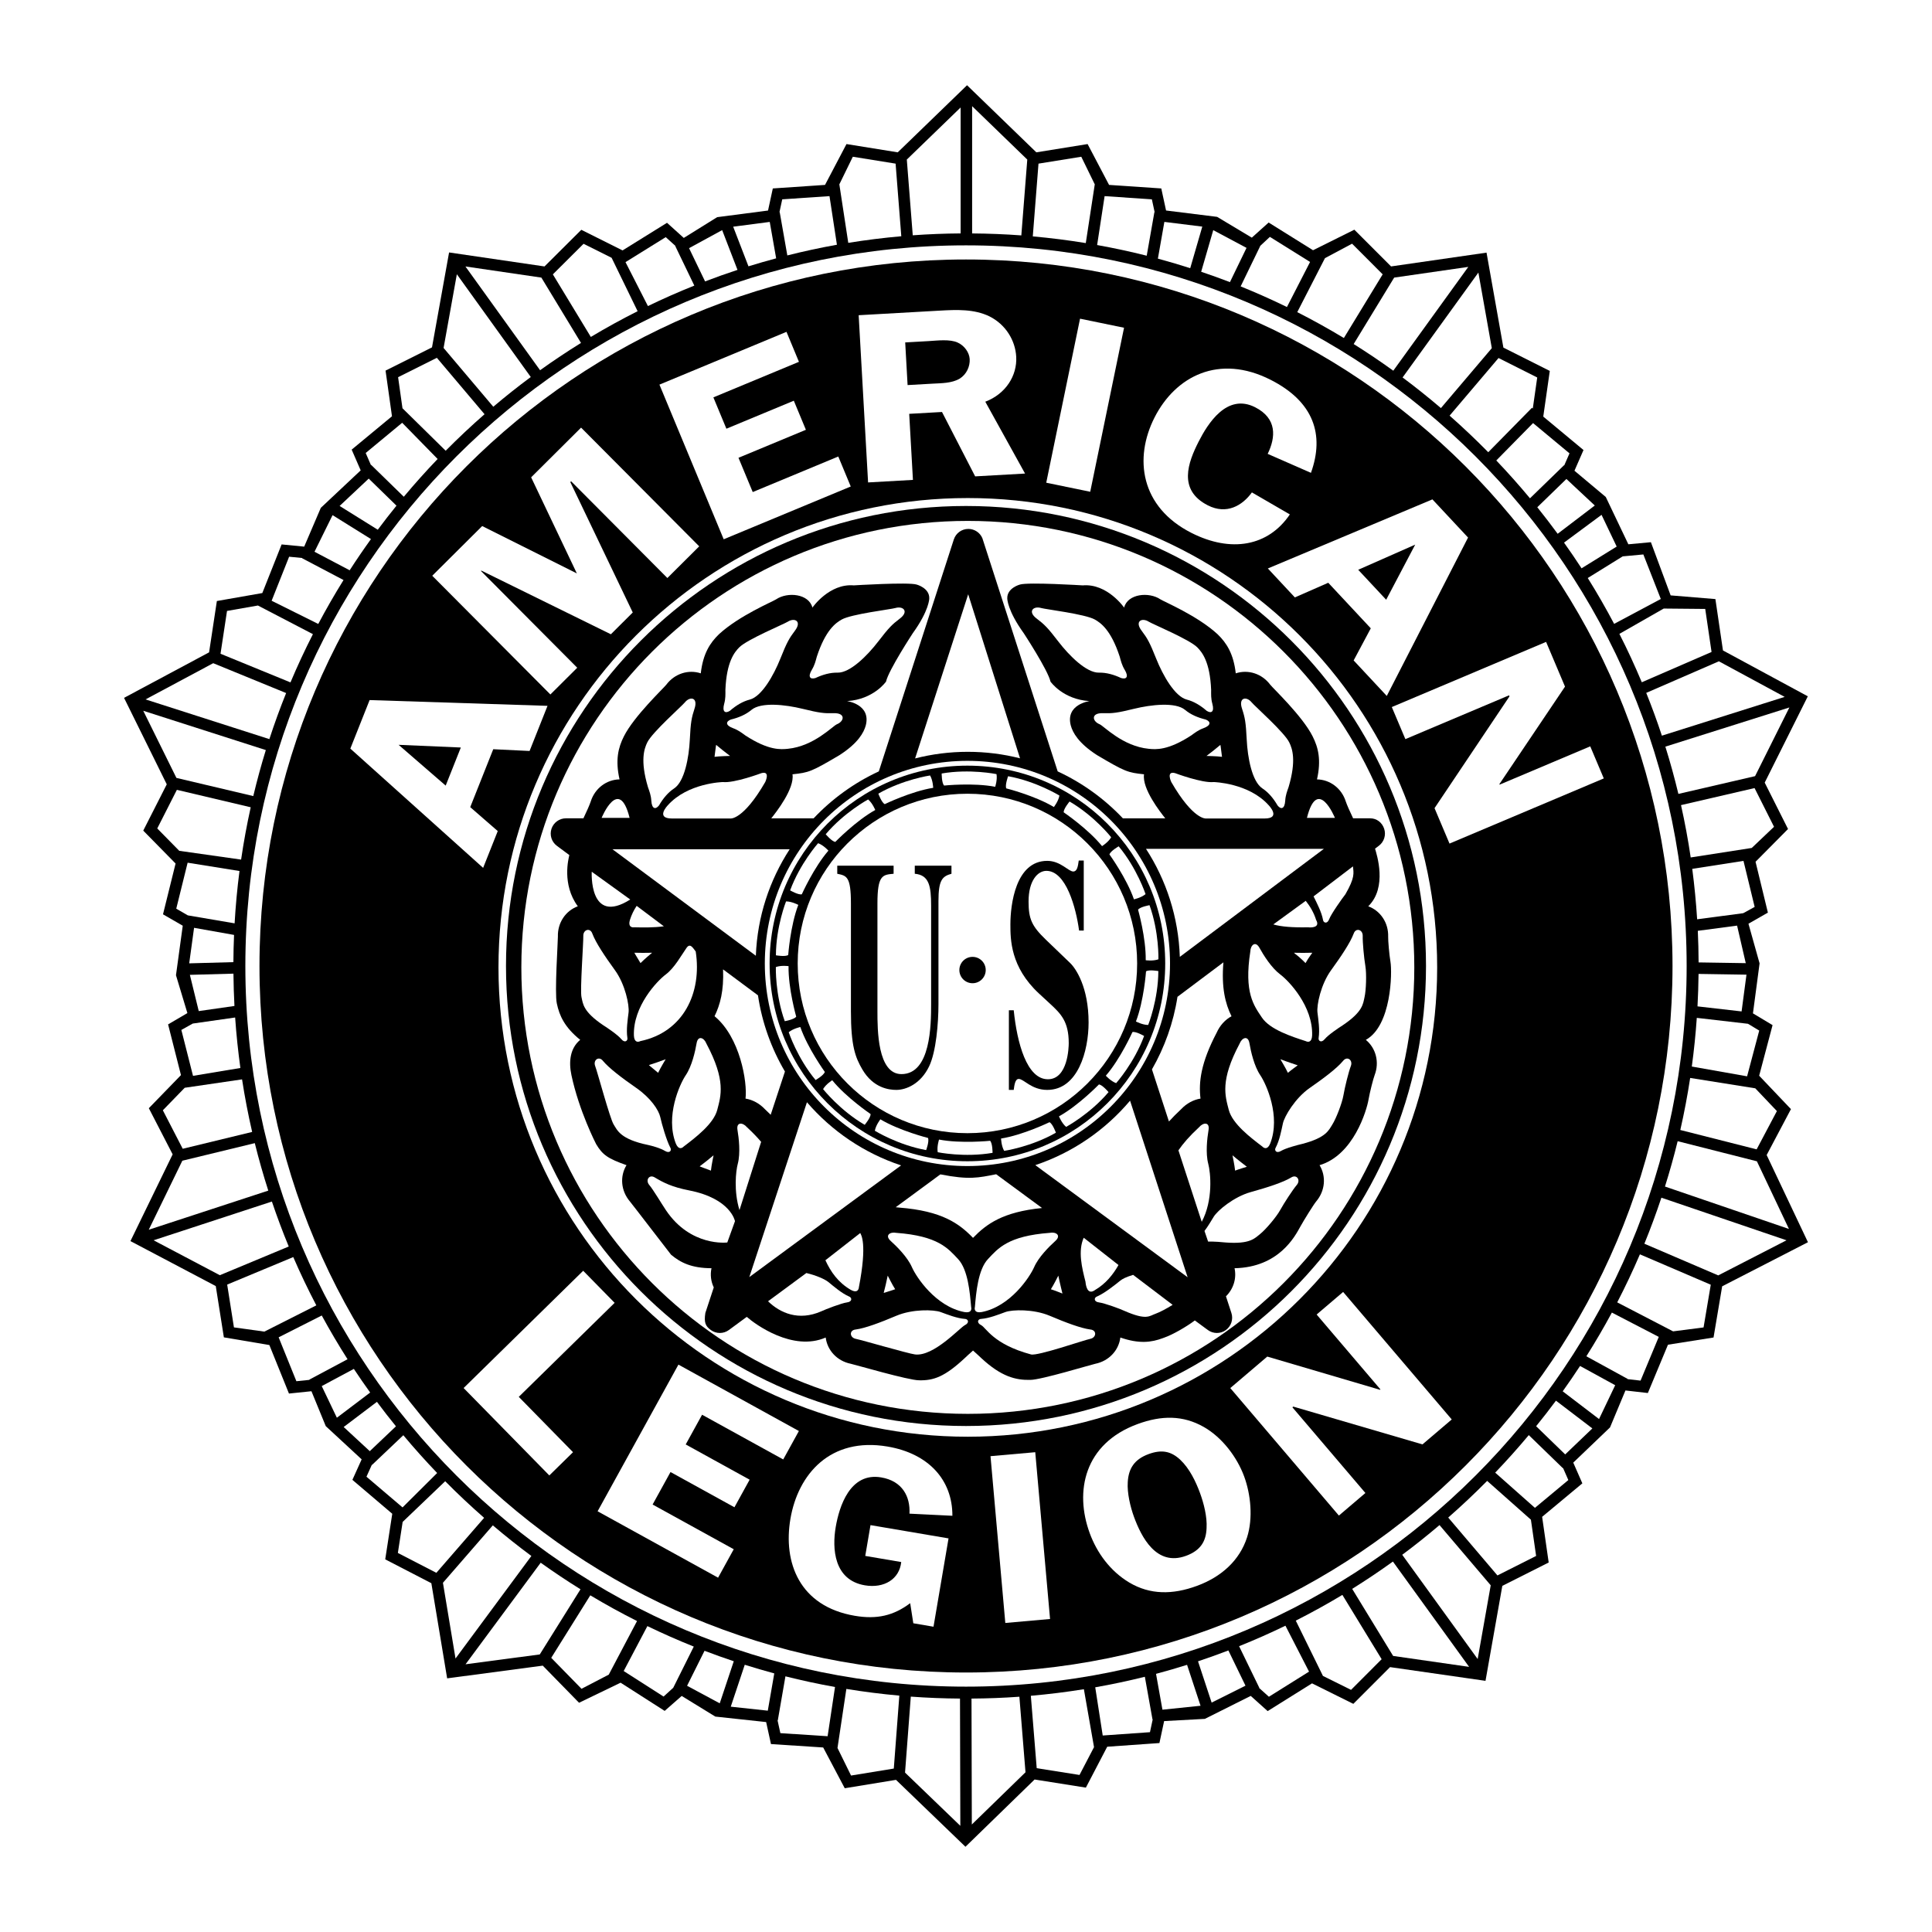 <?xml version="1.0" encoding="utf-8"?>
<!-- Generator: Adobe Illustrator 13.0.0, SVG Export Plug-In . SVG Version: 6.00 Build 14576)  -->
<!DOCTYPE svg PUBLIC "-//W3C//DTD SVG 1.0//EN" "http://www.w3.org/TR/2001/REC-SVG-20010904/DTD/svg10.dtd">
<svg version="1.0" id="Layer_1" xmlns="http://www.w3.org/2000/svg" xmlns:xlink="http://www.w3.org/1999/xlink" x="0px" y="0px"
	 width="192.756px" height="192.756px" viewBox="0 0 192.756 192.756" enable-background="new 0 0 192.756 192.756"
	 xml:space="preserve">
<g>
	<polygon fill-rule="evenodd" clip-rule="evenodd" fill="#FFFFFF" points="0,0 192.756,0 192.756,192.756 0,192.756 0,0 	"/>
	<polygon fill-rule="evenodd" clip-rule="evenodd" points="176.26,115.238 178.683,110.658 175.512,107.324 176.849,102.277 
		174.892,101.104 175.554,96.116 174.444,92.16 176.383,91.052 175.151,85.979 178.392,82.71 176.065,78.082 180.366,69.472 
		171.9,64.895 171.146,59.77 166.681,59.402 164.711,54.095 162.461,54.304 160.209,49.584 157.084,46.965 157.986,44.9 
		153.972,41.563 154.623,37.007 149.994,34.68 148.311,25.205 138.786,26.581 135.123,22.917 131.002,24.966 126.573,22.202 
		124.894,23.71 121.431,21.636 116.338,21.002 115.861,18.801 110.652,18.448 108.511,14.373 103.396,15.198 96.482,8.504 
		89.568,15.198 84.454,14.373 82.313,18.448 77.104,18.801 76.627,21.005 71.552,21.667 68.221,23.738 66.548,22.229 62.113,24.984 
		57.997,22.927 54.326,26.583 44.805,25.187 43.101,34.657 38.467,36.975 39.108,41.532 35.086,44.86 35.986,46.929 32.008,50.666 
		30.35,54.537 28.097,54.318 26.171,59.169 21.637,59.964 20.861,65.085 12.376,69.625 16.638,78.253 14.292,82.871 17.518,86.154 
		16.263,91.222 18.233,92.358 17.557,97.299 18.696,101.076 16.77,102.203 18.055,107.264 14.849,110.566 17.225,115.17 
		13.015,123.824 21.527,128.312 22.335,133.428 26.874,134.195 28.83,139.035 31.073,138.803 32.501,142.285 36.083,145.6 
		35.159,147.646 39.136,151.029 38.434,155.576 43.036,157.957 44.612,167.449 54.152,166.182 57.772,169.885 61.917,167.883 
		66.314,170.697 68.013,169.205 71.367,171.264 76.439,171.811 76.92,174.006 82.13,174.346 84.281,178.414 89.393,177.576 
		96.324,184.252 103.222,177.541 108.338,178.352 110.468,174.271 115.676,173.904 116.145,171.713 120.21,171.492 124.785,169.201 
		126.475,170.717 130.901,167.949 135.023,169.994 138.684,166.328 148.209,167.697 149.887,158.221 154.513,155.891 
		153.859,151.334 157.871,147.994 156.964,145.926 160.632,142.414 162.171,138.727 164.407,138.982 166.414,134.162 
		170.96,133.443 171.821,128.334 180.38,123.936 176.26,115.238 	"/>
	<path fill-rule="evenodd" clip-rule="evenodd" fill="#FFFFFF" d="M96.378,24.479c-39.708,0-71.899,32.191-71.899,71.899
		c0,39.708,32.191,71.899,71.899,71.899c39.708,0,71.899-32.191,71.899-71.899C168.277,56.669,136.086,24.479,96.378,24.479
		L96.378,24.479z"/>
	<path fill-rule="evenodd" clip-rule="evenodd" d="M96.378,25.888c-38.93,0-70.49,31.56-70.49,70.49
		c0,38.929,31.56,70.489,70.49,70.489s70.489-31.561,70.489-70.489C166.867,57.448,135.308,25.888,96.378,25.888L96.378,25.888z"/>
	<path fill-rule="evenodd" clip-rule="evenodd" fill="#FFFFFF" d="M96.56,49.69c-25.861,0-46.826,20.965-46.826,46.826
		s20.965,46.826,46.826,46.826c25.861,0,46.826-20.965,46.826-46.826S122.421,49.69,96.56,49.69L96.56,49.69z"/>
	<path fill-rule="evenodd" clip-rule="evenodd" fill="#FFFFFF" d="M177.281,110.852l-2.021,3.82l-7.615-1.932
		c0.39-1.715,0.718-3.447,0.984-5.193l6.495,1.035L177.281,110.852L177.281,110.852z"/>
	<path fill-rule="evenodd" clip-rule="evenodd" fill="#FFFFFF" d="M174.394,102.143l-5.105-0.59
		c-0.113,1.631-0.278,3.25-0.497,4.855l5.516,0.977l1.211-4.566L174.394,102.143L174.394,102.143z"/>
	<path fill-rule="evenodd" clip-rule="evenodd" fill="#FFFFFF" d="M174.245,97.243l-4.78-0.075
		c-0.012,1.084-0.048,2.162-0.105,3.238l4.399,0.504L174.245,97.243L174.245,97.243z"/>
	<path fill-rule="evenodd" clip-rule="evenodd" fill="#FFFFFF" d="M169.391,92.867l3.919-0.518l0.865,3.745l-4.705-0.074
		C169.465,94.965,169.439,93.914,169.391,92.867L169.391,92.867z"/>
	<path fill-rule="evenodd" clip-rule="evenodd" fill="#FFFFFF" d="M173.922,91.109l-4.598,0.608
		c-0.106-1.688-0.269-3.366-0.487-5.031l5.111-0.795l1.115,4.592L173.922,91.109L173.922,91.109z"/>
	<path fill-rule="evenodd" clip-rule="evenodd" fill="#FFFFFF" d="M176.995,82.488l-2.222,2.112l-6.091,0.948
		c-0.259-1.757-0.582-3.499-0.967-5.222l7.338-1.7L176.995,82.488L176.995,82.488z"/>
	<path fill-rule="evenodd" clip-rule="evenodd" fill="#FFFFFF" d="M175.104,77.436l-7.651,1.772c-0.381-1.589-0.813-3.161-1.3-4.716
		l12.373-3.908L175.104,77.436L175.104,77.436z"/>
	<path fill-rule="evenodd" clip-rule="evenodd" fill="#FFFFFF" d="M178.057,69.529l-6.565-3.55l-7.247,3.15
		c0.565,1.406,1.088,2.829,1.562,4.269L178.057,69.529L178.057,69.529z"/>
	<path fill-rule="evenodd" clip-rule="evenodd" fill="#FFFFFF" d="M170.131,60.754l-4.14-0.039l-4.424,2.526
		c0.807,1.582,1.549,3.193,2.235,4.828l6.96-3.022L170.131,60.754L170.131,60.754z"/>
	<path fill-rule="evenodd" clip-rule="evenodd" fill="#FFFFFF" d="M163.957,55.318l-2.06,0.191l-3.486,2.16
		c0.936,1.494,1.809,3.022,2.632,4.575l4.656-2.483L163.957,55.318L163.957,55.318z"/>
	<path fill-rule="evenodd" clip-rule="evenodd" fill="#FFFFFF" d="M161.297,54.53l-3.505,2.171c-0.562-0.867-1.148-1.72-1.749-2.564
		l3.743-2.772L161.297,54.53L161.297,54.53z"/>
	<path fill-rule="evenodd" clip-rule="evenodd" fill="#FFFFFF" d="M159.113,50.434l-3.706,2.822
		c-0.657-0.895-1.332-1.779-2.031-2.648l2.905-2.821L159.113,50.434L159.113,50.434z"/>
	<path fill-rule="evenodd" clip-rule="evenodd" fill="#FFFFFF" d="M156.589,45.231l-0.525,1.202l-0.018-0.018l-3.399,3.301
		c-1.074-1.29-2.193-2.55-3.362-3.775l3.67-3.73L156.589,45.231L156.589,45.231z"/>
	<path fill-rule="evenodd" clip-rule="evenodd" fill="#FFFFFF" d="M153.369,37.662l-0.442,3.099l-0.08-0.079l-4.364,4.436
		c-1.246-1.266-2.534-2.484-3.856-3.649l4.882-5.75L153.369,37.662L153.369,37.662z"/>
	<path fill-rule="evenodd" clip-rule="evenodd" fill="#FFFFFF" d="M148.838,34.735l-5.078,5.98c-1.246-1.063-2.52-2.083-3.824-3.055
		l7.562-10.466L148.838,34.735L148.838,34.735z"/>
	<path fill-rule="evenodd" clip-rule="evenodd" fill="#FFFFFF" d="M139.097,27.696l7.395-1.068l-7.483,10.357
		c-1.292-0.932-2.609-1.819-3.952-2.66L139.097,27.696L139.097,27.696z"/>
	<path fill-rule="evenodd" clip-rule="evenodd" fill="#FFFFFF" d="M132.191,25.757l2.704-1.444l3.055,3.057l-3.872,6.353
		c-1.521-0.918-3.071-1.779-4.65-2.581L132.191,25.757L132.191,25.757z"/>
	<path fill-rule="evenodd" clip-rule="evenodd" fill="#FFFFFF" d="M125.745,24.52l0.952-0.887l4.01,2.502l-2.309,4.497
		c-1.516-0.74-3.056-1.426-4.619-2.058L125.745,24.52L125.745,24.52z"/>
	<path fill-rule="evenodd" clip-rule="evenodd" fill="#FFFFFF" d="M124.366,24.731l-1.655,3.417
		c-0.948-0.366-1.907-0.708-2.87-1.033l1.205-4.153L124.366,24.731L124.366,24.731z"/>
	<path fill-rule="evenodd" clip-rule="evenodd" fill="#FFFFFF" d="M116.169,22.139l3.784,0.47l-1.204,4.147
		c-1.067-0.342-2.143-0.66-3.226-0.952L116.169,22.139L116.169,22.139z"/>
	<path fill-rule="evenodd" clip-rule="evenodd" fill="#FFFFFF" d="M110.207,19.568l4.715,0.32l0.277,1.282l-0.025-0.004
		l-0.766,4.346c-1.632-0.412-3.282-0.766-4.947-1.065L110.207,19.568L110.207,19.568z"/>
	<path fill-rule="evenodd" clip-rule="evenodd" fill="#FFFFFF" d="M103.611,16.326l4.268-0.688l1.346,2.754l-0.896,5.86
		c-1.747-0.286-3.51-0.509-5.287-0.668L103.611,16.326L103.611,16.326z"/>
	<path fill-rule="evenodd" clip-rule="evenodd" fill="#FFFFFF" d="M96.99,10.593l5.502,5.327l-0.594,7.566
		c-1.626-0.121-3.264-0.184-4.909-0.197V10.593L96.99,10.593z"/>
	<path fill-rule="evenodd" clip-rule="evenodd" fill="#FFFFFF" d="M95.842,10.723v12.565c-1.604,0.011-3.197,0.074-4.776,0.188
		l-0.593-7.556L95.842,10.723L95.842,10.723z"/>
	<path fill-rule="evenodd" clip-rule="evenodd" fill="#FFFFFF" d="M85.086,15.638l4.268,0.688l0.568,7.244
		c-1.782,0.157-3.546,0.377-5.29,0.66l-0.891-5.837L85.086,15.638L85.086,15.638z"/>
	<path fill-rule="evenodd" clip-rule="evenodd" fill="#FFFFFF" d="M78.044,19.888l4.715-0.32l0.741,4.85
		c-1.67,0.298-3.319,0.656-4.948,1.066l-0.76-4.319l-0.025,0.004L78.044,19.888L78.044,19.888z"/>
	<path fill-rule="evenodd" clip-rule="evenodd" fill="#FFFFFF" d="M76.797,22.141l0.64,3.634c-0.927,0.25-1.85,0.511-2.763,0.795
		l-1.525-3.953L76.797,22.141L76.797,22.141z"/>
	<path fill-rule="evenodd" clip-rule="evenodd" fill="#FFFFFF" d="M72.05,22.959l1.53,3.967c-1.089,0.358-2.167,0.742-3.234,1.15
		l-1.599-3.317L72.05,22.959L72.05,22.959z"/>
	<path fill-rule="evenodd" clip-rule="evenodd" fill="#FFFFFF" d="M66.42,23.66l0.973,0.878l-0.022,0.011l1.901,3.945
		c-1.57,0.629-3.115,1.309-4.629,2.042l-2.237-4.383L66.42,23.66L66.42,23.66z"/>
	<path fill-rule="evenodd" clip-rule="evenodd" fill="#FFFFFF" d="M58.222,24.323l2.8,1.399l2.593,5.326
		c-1.59,0.801-3.147,1.657-4.668,2.568l-3.788-6.243L58.222,24.323L58.222,24.323z"/>
	<path fill-rule="evenodd" clip-rule="evenodd" fill="#FFFFFF" d="M54.013,27.697l3.954,6.517c-1.393,0.864-2.755,1.771-4.084,2.724
		l-7.446-10.352L54.013,27.697L54.013,27.697z"/>
	<path fill-rule="evenodd" clip-rule="evenodd" fill="#FFFFFF" d="M45.58,27.362l7.375,10.253c-1.279,0.948-2.526,1.938-3.74,2.965
		l-4.958-5.865L45.58,27.362L45.58,27.362z"/>
	<path fill-rule="evenodd" clip-rule="evenodd" fill="#FFFFFF" d="M43.585,35.699l4.758,5.628c-1.336,1.167-2.63,2.383-3.878,3.644
		l-4.31-4.239l-0.437-3.1L43.585,35.699L43.585,35.699z"/>
	<path fill-rule="evenodd" clip-rule="evenodd" fill="#FFFFFF" d="M40.125,42.181l3.538,3.612c-1.167,1.216-2.292,2.474-3.375,3.768
		l-3.263-3.183l-0.018,0.018l-0.522-1.202L40.125,42.181L40.125,42.181z"/>
	<path fill-rule="evenodd" clip-rule="evenodd" fill="#FFFFFF" d="M36.788,47.751l2.769,2.7c-0.638,0.787-1.262,1.586-1.867,2.4
		l-3.807-2.372L36.788,47.751L36.788,47.751z"/>
	<path fill-rule="evenodd" clip-rule="evenodd" fill="#FFFFFF" d="M33.18,51.396l3.831,2.387c-0.733,1.019-1.442,2.056-2.124,3.114
		l-3.509-1.848L33.18,51.396L33.18,51.396z"/>
	<path fill-rule="evenodd" clip-rule="evenodd" fill="#FFFFFF" d="M28.846,55.544l1.305,0.127l-0.012,0.022l4.135,2.177
		c-0.889,1.428-1.729,2.889-2.521,4.381l-4.652-2.315L28.846,55.544L28.846,55.544z"/>
	<path fill-rule="evenodd" clip-rule="evenodd" fill="#FFFFFF" d="M22.649,60.953l3.083-0.541l5.488,2.857
		c-0.802,1.573-1.55,3.178-2.239,4.814l-6.98-2.858L22.649,60.953L22.649,60.953z"/>
	<path fill-rule="evenodd" clip-rule="evenodd" fill="#FFFFFF" d="M21.272,66.167l7.274,2.979c-0.607,1.508-1.165,3.041-1.672,4.596
		L14.521,69.78L21.272,66.167L21.272,66.167z"/>
	<path fill-rule="evenodd" clip-rule="evenodd" fill="#FFFFFF" d="M14.293,70.914l12.229,3.921c-0.466,1.509-0.883,3.04-1.252,4.589
		l-7.668-1.812L14.293,70.914L14.293,70.914z"/>
	<path fill-rule="evenodd" clip-rule="evenodd" fill="#FFFFFF" d="M15.689,82.655l1.958-3.853l7.367,1.74
		c-0.381,1.718-0.702,3.459-0.959,5.22l-6.17-0.875L15.689,82.655L15.689,82.655z"/>
	<path fill-rule="evenodd" clip-rule="evenodd" fill="#FFFFFF" d="M17.585,90.659l1.135-4.587l5.174,0.829
		c-0.224,1.722-0.385,3.464-0.487,5.221l-4.667-0.795L17.585,90.659L17.585,90.659z"/>
	<path fill-rule="evenodd" clip-rule="evenodd" fill="#FFFFFF" d="M23.291,97.141c0.011,1.078,0.043,2.154,0.1,3.225l-3.562,0.51
		l-0.885-3.615L23.291,97.141L23.291,97.141z"/>
	<path fill-rule="evenodd" clip-rule="evenodd" fill="#FFFFFF" d="M18.877,96.113l0.485-3.544l3.989,0.709
		c-0.038,0.901-0.061,1.806-0.065,2.714L18.877,96.113L18.877,96.113z"/>
	<path fill-rule="evenodd" clip-rule="evenodd" fill="#FFFFFF" d="M19.23,102.121l4.23-0.605c0.117,1.691,0.293,3.371,0.523,5.037
		l-4.726,0.785l-1.163-4.58L19.23,102.121L19.23,102.121z"/>
	<path fill-rule="evenodd" clip-rule="evenodd" fill="#FFFFFF" d="M16.248,110.773l2.181-2.246l5.721-0.838
		c0.272,1.764,0.608,3.514,1.007,5.244l-6.927,1.68L16.248,110.773L16.248,110.773z"/>
	<path fill-rule="evenodd" clip-rule="evenodd" fill="#FFFFFF" d="M18.192,115.805l7.229-1.754c0.395,1.596,0.845,3.174,1.346,4.736
		l-11.926,3.904L18.192,115.805L18.192,115.805z"/>
	<path fill-rule="evenodd" clip-rule="evenodd" fill="#FFFFFF" d="M21.932,127.227l-6.609-3.484l11.804-3.865
		c0.512,1.514,1.07,3.012,1.681,4.486L21.932,127.227L21.932,127.227z"/>
	<path fill-rule="evenodd" clip-rule="evenodd" fill="#FFFFFF" d="M23.34,132.434l-0.674-4.27l6.593-2.746
		c0.707,1.633,1.475,3.24,2.301,4.818l-5.184,2.619L23.34,132.434L23.34,132.434z"/>
	<path fill-rule="evenodd" clip-rule="evenodd" fill="#FFFFFF" d="M30.875,137.67l-1.304,0.135l-1.771-4.381l4.301-2.176
		c0.806,1.48,1.663,2.936,2.574,4.363l-3.812,2.035L30.875,137.67L30.875,137.67z"/>
	<path fill-rule="evenodd" clip-rule="evenodd" fill="#FFFFFF" d="M32.1,138.289l3.204-1.713c0.526,0.795,1.07,1.582,1.628,2.357
		l-3.322,2.514L32.1,138.289L32.1,138.289z"/>
	<path fill-rule="evenodd" clip-rule="evenodd" fill="#FFFFFF" d="M34.288,142.373l3.318-2.51c0.613,0.826,1.249,1.639,1.899,2.441
		l-2.612,2.479L34.288,142.373L34.288,142.373z"/>
	<path fill-rule="evenodd" clip-rule="evenodd" fill="#FFFFFF" d="M36.562,147.332l0.539-1.195l0.017,0.018l3.121-2.963
		c1.078,1.289,2.203,2.547,3.376,3.77l-3.453,3.432L36.562,147.332L36.562,147.332z"/>
	<path fill-rule="evenodd" clip-rule="evenodd" fill="#FFFFFF" d="M39.695,154.938l0.478-3.096l4.244-4.059
		c1.255,1.27,2.552,2.486,3.883,3.652l-4.765,5.486L39.695,154.938L39.695,154.938z"/>
	<path fill-rule="evenodd" clip-rule="evenodd" fill="#FFFFFF" d="M44.192,157.914l4.977-5.729c1.253,1.064,2.535,2.084,3.846,3.055
		l-7.568,10.229L44.192,157.914L44.192,157.914z"/>
	<path fill-rule="evenodd" clip-rule="evenodd" fill="#FFFFFF" d="M53.854,165.062l-7.407,0.984l7.498-10.133
		c1.298,0.928,2.622,1.811,3.971,2.65L53.854,165.062L53.854,165.062z"/>
	<path fill-rule="evenodd" clip-rule="evenodd" fill="#FFFFFF" d="M58.017,168.492l-3.021-3.09l3.898-6.236
		c1.525,0.914,3.08,1.77,4.663,2.566l-2.82,5.346L58.017,168.492L58.017,168.492z"/>
	<path fill-rule="evenodd" clip-rule="evenodd" fill="#FFFFFF" d="M66.206,169.266l-3.98-2.547l2.364-4.482
		c1.52,0.734,3.063,1.416,4.629,2.043l-2.05,4.109L66.206,169.266L66.206,169.266z"/>
	<path fill-rule="evenodd" clip-rule="evenodd" fill="#FFFFFF" d="M68.55,168.191l1.741-3.492c0.965,0.369,1.938,0.717,2.918,1.043
		l-1.401,4.199L68.55,168.191L68.55,168.191z"/>
	<path fill-rule="evenodd" clip-rule="evenodd" fill="#FFFFFF" d="M76.603,170.674l-3.695-0.398l1.396-4.182
		c0.975,0.307,1.957,0.596,2.945,0.861L76.603,170.674L76.603,170.674z"/>
	<path fill-rule="evenodd" clip-rule="evenodd" fill="#FFFFFF" d="M82.572,173.223l-4.715-0.307l-0.281-1.281l0.025,0.006
		l0.762-4.393c1.632,0.412,3.282,0.766,4.947,1.064L82.572,173.223L82.572,173.223z"/>
	<path fill-rule="evenodd" clip-rule="evenodd" fill="#FFFFFF" d="M89.175,176.449l-4.265,0.697l-1.353-2.75l0.884-5.891
		c1.747,0.285,3.51,0.508,5.286,0.668L89.175,176.449L89.175,176.449z"/>
	<path fill-rule="evenodd" clip-rule="evenodd" fill="#FFFFFF" d="M90.296,176.852l0.575-7.58c1.626,0.119,3.263,0.184,4.908,0.195
		l0.033,12.697L90.296,176.852L90.296,176.852z"/>
	<path fill-rule="evenodd" clip-rule="evenodd" fill="#FFFFFF" d="M96.959,182.031l-0.032-12.564c1.6-0.01,3.194-0.07,4.777-0.184
		l0.61,7.537L96.959,182.031L96.959,182.031z"/>
	<path fill-rule="evenodd" clip-rule="evenodd" fill="#FFFFFF" d="M107.702,177.088l-4.269-0.676l-0.586-7.223
		c1.778-0.156,3.543-0.375,5.292-0.656l1.012,5.779L107.702,177.088L107.702,177.088z"/>
	<path fill-rule="evenodd" clip-rule="evenodd" fill="#FFFFFF" d="M114.733,172.82l-4.714,0.332l-0.747-4.809
		c1.666-0.293,3.317-0.643,4.95-1.051l0.761,4.25l0.024-0.004L114.733,172.82L114.733,172.82z"/>
	<path fill-rule="evenodd" clip-rule="evenodd" fill="#FFFFFF" d="M115.977,170.576l-0.64-3.576c1.04-0.277,2.072-0.578,3.097-0.9
		l1.345,4.084L115.977,170.576L115.977,170.576z"/>
	<path fill-rule="evenodd" clip-rule="evenodd" fill="#FFFFFF" d="M120.885,169.869l-1.358-4.119
		c1.019-0.34,2.028-0.701,3.029-1.084l1.706,3.514L120.885,169.869L120.885,169.869z"/>
	<path fill-rule="evenodd" clip-rule="evenodd" fill="#FFFFFF" d="M126.598,169.285l-0.976-0.877l0.022-0.01l-2.019-4.156
		c1.564-0.627,3.106-1.309,4.623-2.045l2.355,4.582L126.598,169.285L126.598,169.285z"/>
	<path fill-rule="evenodd" clip-rule="evenodd" fill="#FFFFFF" d="M134.795,168.598l-2.805-1.391l-2.71-5.516
		c1.579-0.799,3.13-1.654,4.65-2.568l3.917,6.416L134.795,168.598L134.795,168.598z"/>
	<path fill-rule="evenodd" clip-rule="evenodd" fill="#FFFFFF" d="M138.993,165.213l-4.085-6.691
		c1.381-0.861,2.736-1.77,4.063-2.725l7.602,10.506L138.993,165.213L138.993,165.213z"/>
	<path fill-rule="evenodd" clip-rule="evenodd" fill="#FFFFFF" d="M147.428,165.523l-7.527-10.402
		c1.268-0.943,2.507-1.934,3.72-2.963l5.109,6.008L147.428,165.523L147.428,165.523z"/>
	<path fill-rule="evenodd" clip-rule="evenodd" fill="#FFFFFF" d="M149.399,157.182l-4.91-5.775
		c1.332-1.166,2.629-2.387,3.884-3.658l4.366,3.871l0.52,3.617L149.399,157.182L149.399,157.182z"/>
	<path fill-rule="evenodd" clip-rule="evenodd" fill="#FFFFFF" d="M153.14,150.439l-3.964-3.514c1.165-1.215,2.28-2.465,3.351-3.744
		l3.402,3.301l0.018-0.018l0.526,1.201L153.14,150.439L153.14,150.439z"/>
	<path fill-rule="evenodd" clip-rule="evenodd" fill="#FFFFFF" d="M156.16,145.107l-2.901-2.814
		c0.679-0.838,1.341-1.686,1.979-2.549l3.631,2.77L156.16,145.107L156.16,145.107z"/>
	<path fill-rule="evenodd" clip-rule="evenodd" fill="#FFFFFF" d="M159.536,141.578l-3.625-2.766
		c0.597-0.832,1.173-1.676,1.731-2.529l3.506,1.92L159.536,141.578L159.536,141.578z"/>
	<path fill-rule="evenodd" clip-rule="evenodd" fill="#FFFFFF" d="M163.679,137.744l-1.302-0.148l0.012-0.023l-4.119-2.256
		c0.901-1.426,1.75-2.881,2.547-4.361l4.679,2.426L163.679,137.744L163.679,137.744z"/>
	<path fill-rule="evenodd" clip-rule="evenodd" fill="#FFFFFF" d="M169.965,132.438l-3.041,0.391l-5.574-2.891
		c0.813-1.57,1.568-3.17,2.264-4.793l7.07,3.031L169.965,132.438L169.965,132.438z"/>
	<path fill-rule="evenodd" clip-rule="evenodd" fill="#FFFFFF" d="M164.059,124.086l7.369,3.16l6.811-3.502l-12.482-4.25
		C165.24,121.045,164.677,122.576,164.059,124.086L164.059,124.086z"/>
	<path fill-rule="evenodd" clip-rule="evenodd" fill="#FFFFFF" d="M175.286,115.863l-7.906-2.006
		c-0.373,1.523-0.797,3.031-1.266,4.525l12.37,4.232L175.286,115.863L175.286,115.863z"/>
	<path fill-rule="evenodd" clip-rule="evenodd" d="M96.378,142.273c25.347,0,45.895-20.549,45.895-45.896
		s-20.548-45.895-45.895-45.895S50.483,71.031,50.483,96.378S71.031,142.273,96.378,142.273L96.378,142.273z"/>
	<path fill-rule="evenodd" clip-rule="evenodd" fill="#FFFFFF" d="M96.56,141.061c24.602,0,44.545-19.943,44.545-44.544
		S121.161,51.971,96.56,51.971c-24.601,0-44.545,19.944-44.545,44.545S71.958,141.061,96.56,141.061L96.56,141.061z"/>
	<path fill-rule="evenodd" clip-rule="evenodd" d="M55.022,82.687c-0.206,0.623,0.01,1.309,0.537,1.7l1.244,0.925
		c-0.073,0.315-0.77,2.919,0.845,5.109c-1.218,0.445-2.03,1.645-1.987,3.033c0.011,0.391-0.344,5.632-0.105,6.665
		c0.007,0.027-0.009-0.047,0,0c0.253,1.223,0.786,2.385,2.332,3.627c-1.002,0.822-1.165,2.16-0.876,3.518
		c0.76,3.58,2.443,6.846,2.467,6.889c0.642,1.072,1.158,1.434,3.027,2.096c-0.676,1.107-0.565,2.551,0.332,3.611
		c0.253,0.299,4.076,5.291,4.113,5.322c0.959,0.801,2.053,1.34,4.035,1.35c-0.142,0.652-0.055,1.322,0.227,1.916l-0.839,2.545
		c-0.151,0.967,0.016,1.32,0.552,1.709c0.537,0.389,1.263,0.387,1.796-0.006l1.784-1.312c0.823,0.727,4.59,3.496,7.875,2.062
		c0.16,1.285,1.145,2.348,2.506,2.619c0.384,0.078,5.748,1.648,6.808,1.648c0.031,0-0.048,0,0,0
		c1.465,0.035,2.572-0.361,4.563-2.217c0,0,0.578-0.547,0.822-0.752c0.243,0.205,0.821,0.752,0.821,0.752
		c1.992,1.855,3.438,2.211,4.902,2.176c0.048-0.002-0.031,0,0,0c1.06,0,6.085-1.529,6.468-1.605
		c1.362-0.273,2.348-1.336,2.507-2.621c1.875,0.645,3.086,0.494,4.255,0.055c0.045-0.018,0.088-0.033,0.116-0.043
		c0.837-0.291,2.169-1.051,3.061-1.717l1.298,0.955c0.533,0.391,1.258,0.395,1.794,0.008c0.536-0.389,0.761-1.078,0.556-1.707
		l-0.543-1.662c0.75-0.742,1.076-1.791,0.857-2.803c4.436-0.094,6.034-3.193,6.562-4.15c0.355-0.643,1.335-2.223,1.588-2.521
		c0.896-1.061,1.007-2.504,0.331-3.611c3.391-1,4.704-5.471,4.887-6.549c0.124-0.723,0.468-2.068,0.608-2.436
		c0.496-1.295,0.125-2.695-0.878-3.518c2.561-1.41,2.639-6.717,2.457-7.793c-0.123-0.725-0.241-2.108-0.229-2.5
		c0.042-1.388-0.77-2.587-1.987-3.033c1.938-1.894,0.836-5.197,0.678-5.753l0.379-0.285c0.524-0.393,0.738-1.077,0.531-1.699
		c-0.207-0.622-0.744-1.041-1.399-1.041H135c-0.31-0.639-0.642-1.4-0.729-1.674c-0.417-1.324-1.579-2.189-2.875-2.209
		c0.437-1.934,0.131-3.176-0.433-4.291c-0.021-0.043,0.014,0.027,0,0c-1.005-2.015-3.995-4.839-4.229-5.153
		c-0.831-1.112-2.213-1.546-3.442-1.137c-0.225-1.97-0.923-3.042-1.822-3.909c-2.014-1.853-5.366-3.252-5.691-3.472
		c-1.15-0.776-3.275-0.562-3.625,0.822c0,0-1.678-2.429-4.13-2.217c0,0-5.413-0.338-6.259-0.084c0,0-1.312,0.338-1.269,1.396
		c0,0,0,1.184,1.649,3.468c0,0,2.41,3.679,2.664,4.821c0,0,1.226,1.776,3.89,1.945c0,0-2.416,0.321-1.866,2.435
		c0.188,0.688,0.749,1.75,2.612,2.951c2.816,1.664,3.059,1.743,4.696,1.917c-0.218,1.431,1.623,3.775,2.117,4.393h-4.228
		c-1.84-1.946-4.043-3.543-6.504-4.683l-7.515-23.269c-0.237-0.554-0.783-0.921-1.395-0.923c-0.662-0.002-1.25,0.423-1.453,1.053
		l-7.483,23.139c-2.461,1.139-4.665,2.736-6.504,4.683H76.95c0.495-0.618,2.334-2.962,2.117-4.393
		c1.638-0.174,1.88-0.253,4.697-1.917c1.863-1.201,2.423-2.263,2.612-2.951c0.55-2.114-1.867-2.435-1.867-2.435
		c2.664-0.169,3.89-1.945,3.89-1.945c0.254-1.142,2.665-4.821,2.665-4.821c1.649-2.284,1.649-3.468,1.649-3.468
		c0.042-1.058-1.269-1.396-1.269-1.396c-0.846-0.254-6.259,0.084-6.259,0.084c-2.453-0.211-4.13,2.217-4.13,2.217
		c-0.35-1.383-2.475-1.598-3.625-0.822c-0.325,0.219-3.678,1.619-5.691,3.472c-0.9,0.867-1.598,1.939-1.822,3.909
		c-1.23-0.409-2.612,0.025-3.443,1.137c-0.234,0.314-3.224,3.139-4.229,5.153c-0.014,0.027,0.021-0.043,0,0
		c-0.563,1.115-0.87,2.357-0.433,4.291c-1.295,0.02-2.458,0.885-2.875,2.209c-0.086,0.274-0.418,1.035-0.728,1.674h-1.741
		C55.811,81.644,55.229,82.064,55.022,82.687L55.022,82.687z"/>
	<polygon fill-rule="evenodd" clip-rule="evenodd" fill="#FFFFFF" points="54.626,70.422 52.836,74.925 49.211,74.75 46.915,80.528 
		49.661,82.917 48.202,86.587 34.953,74.688 36.877,69.846 54.626,70.422 	"/>
	<polygon fill-rule="evenodd" clip-rule="evenodd" points="45.977,74.579 39.767,74.311 44.466,78.38 45.977,74.579 	"/>
	<polygon fill-rule="evenodd" clip-rule="evenodd" fill="#FFFFFF" points="63.13,61.107 60.946,63.281 48.027,56.929 47.987,56.969 
		57.591,66.62 54.912,69.288 43.125,57.443 48.108,52.484 57.552,57.209 52.992,47.623 57.975,42.664 69.761,54.508 66.584,57.669 
		56.98,48.018 56.901,48.097 63.13,61.107 	"/>
	<polygon fill-rule="evenodd" clip-rule="evenodd" fill="#FFFFFF" points="71.174,39.646 72.473,42.773 79.199,39.979 80.404,42.88 
		73.679,45.674 75.1,49.093 83.636,45.546 84.879,48.538 72.203,53.804 65.792,38.374 78.468,33.108 79.71,36.1 71.174,39.646 	"/>
	<path fill-rule="evenodd" clip-rule="evenodd" fill="#FFFFFF" d="M91.084,47.879l-4.475,0.253l-0.94-16.683l8.082-0.457
		c1.706-0.096,3.441-0.17,4.969,0.573c1.617,0.812,2.576,2.392,2.668,4.021c0.107,1.896-1.053,3.719-3.085,4.492l3.967,7.168
		l-4.978,0.281l-3.308-6.424l-3.272,0.185L91.084,47.879L91.084,47.879z"/>
	<path fill-rule="evenodd" clip-rule="evenodd" d="M90.551,38.419l2.461-0.139c0.923-0.052,1.934-0.036,2.722-0.495
		c0.705-0.43,1.053-1.23,1.012-1.96c-0.038-0.657-0.524-1.337-1.187-1.641c-0.778-0.371-2.059-0.201-2.898-0.153l-2.349,0.133
		L90.551,38.419L90.551,38.419z"/>
	<polygon fill-rule="evenodd" clip-rule="evenodd" fill="#FFFFFF" points="108.772,49.064 104.384,48.16 107.756,31.795 
		112.146,32.7 108.772,49.064 	"/>
	<path fill-rule="evenodd" clip-rule="evenodd" fill="#FFFFFF" d="M126.477,45.283c0.812-1.663,0.946-3.535-1.252-4.651
		c-2.822-1.433-4.729,1.642-5.645,3.444c-1.036,2.042-2.096,4.809,0.928,6.344c1.872,0.951,3.441,0.027,4.394-1.292l3.786,2.196
		c-2.155,3.194-5.878,3.844-9.824,1.84c-5.096-2.587-5.738-7.448-3.677-11.509c2.095-4.126,6.44-6.373,11.585-3.76
		c4.297,2.181,5.392,5.469,4.022,9.281L126.477,45.283L126.477,45.283z"/>
	<polygon fill-rule="evenodd" clip-rule="evenodd" fill="#FFFFFF" points="138.359,69.434 135.054,65.891 136.763,62.688 
		132.52,58.142 129.188,59.604 126.493,56.716 142.913,49.823 146.468,53.632 138.359,69.434 	"/>
	<polygon fill-rule="evenodd" clip-rule="evenodd" points="138.299,59.837 141.195,54.337 135.509,56.847 138.299,59.837 	"/>
	<polygon fill-rule="evenodd" clip-rule="evenodd" fill="#FFFFFF" points="144.618,84.164 143.124,80.63 150.602,69.476 
		150.558,69.373 140.214,73.742 138.861,70.543 154.254,64.042 156.141,68.504 149.595,78.231 149.616,78.283 158.659,74.464 
		160.011,77.663 144.618,84.164 	"/>
	<polygon fill-rule="evenodd" clip-rule="evenodd" fill="#FFFFFF" points="57.17,144.885 54.806,147.205 46.255,138.484 
		58.185,126.785 61.323,129.984 51.758,139.365 57.17,144.885 	"/>
	<polygon fill-rule="evenodd" clip-rule="evenodd" fill="#FFFFFF" points="70.047,141.148 68.414,144.113 74.791,147.629 
		73.275,150.381 66.897,146.865 65.111,150.107 73.206,154.568 71.643,157.406 59.623,150.781 67.687,136.148 79.705,142.773 
		78.142,145.609 70.047,141.148 	"/>
	<path fill-rule="evenodd" clip-rule="evenodd" fill="#FFFFFF" d="M86.327,155.234l0.523-3.072l7.786,1.324l-1.5,8.812l-2.015-0.344
		l-0.312-2.004c-1.662,1.248-3.318,1.633-5.527,1.258c-5.55-0.945-7.158-5.344-6.423-9.666c0.76-4.467,3.98-8.191,9.695-7.219
		c4.086,0.695,6.479,3.326,6.466,6.906l-4.282-0.211c0.089-1.689-0.696-3.256-2.822-3.617c-3.12-0.531-4.19,2.918-4.538,4.959
		c-0.364,2.137-0.189,5.279,2.903,5.807c1.933,0.328,3.458-0.623,3.634-2.322L86.327,155.234L86.327,155.234z"/>
	<polygon fill-rule="evenodd" clip-rule="evenodd" fill="#FFFFFF" points="104.764,161.527 100.3,161.924 98.823,145.283 
		103.287,144.887 104.764,161.527 	"/>
	<path fill-rule="evenodd" clip-rule="evenodd" fill="#FFFFFF" d="M112.682,157.898c-1.911-1.141-3.237-2.963-3.959-4.93
		c-1.529-4.162-0.564-8.928,4.772-10.889c2.394-0.879,4.538-0.889,6.614,0.293c1.852,1.059,3.323,3.035,4.021,4.934
		c0.656,1.783,0.901,4.158,0.291,6.07c-0.738,2.295-2.549,3.945-4.994,4.844C116.981,159.121,114.74,159.113,112.682,157.898
		L112.682,157.898z"/>
	<path fill-rule="evenodd" clip-rule="evenodd" d="M112.517,147.863c-0.076,1.092,0.262,2.498,0.623,3.482
		c0.723,1.967,2.215,4.973,5.187,3.881c1.446-0.531,2.008-1.439,2.053-2.779c0.067-1.115-0.279-2.467-0.657-3.494
		c-0.42-1.145-1.048-2.443-1.96-3.303s-1.851-1.059-3.166-0.576C113.149,145.607,112.596,146.537,112.517,147.863L112.517,147.863z"
		/>
	<polygon fill-rule="evenodd" clip-rule="evenodd" fill="#FFFFFF" points="144.84,141.619 141.919,144.107 129.029,140.336 
		128.943,140.408 136.226,148.957 133.581,151.209 122.746,138.488 126.436,135.346 137.684,138.66 137.727,138.623 131.36,131.15 
		134.005,128.898 144.84,141.619 	"/>
	<path fill-rule="evenodd" clip-rule="evenodd" d="M71.739,63.271C71.773,63.237,71.717,63.292,71.739,63.271L71.739,63.271z"/>
	<path fill-rule="evenodd" clip-rule="evenodd" fill="#FFFFFF" d="M70.93,116.793c-0.29-0.117-1.141-0.414-1.123-0.428
		c0.419-0.318,0.9-0.686,1.384-1.1C71.182,115.338,70.986,116.234,70.93,116.793L70.93,116.793z"/>
	<path fill-rule="evenodd" clip-rule="evenodd" fill="#FFFFFF" d="M76.892,111.221c-0.182-0.182-0.374-0.367-0.576-0.557
		c-0.548-0.58-1.23-0.943-1.935-1.057c0.199-1.633-0.543-6.129-3.091-8.219c0.562-1.141,0.938-2.549,0.85-4.674l3.483,2.59
		c0.406,2.742,1.34,5.311,2.691,7.604L76.892,111.221L76.892,111.221z"/>
	<path fill-rule="evenodd" clip-rule="evenodd" fill="#FFFFFF" d="M88.167,128.992c0.13-0.51,0.278-1.096,0.401-1.721
		c0.037,0.062,0.441,0.885,0.744,1.357C89.012,128.717,88.163,129.014,88.167,128.992L88.167,128.992z"/>
	<path fill-rule="evenodd" clip-rule="evenodd" fill="#FFFFFF" d="M97.078,123.502c-1.375-1.422-3.086-2.686-7.364-3.021
		c-0.117-0.018-0.233-0.029-0.348-0.035l4.456-3.279c2.87,0.566,3.794,0.336,5.566-0.012l4.578,3.369
		C100.035,120.914,98.4,122.135,97.078,123.502L97.078,123.502z"/>
	<path fill-rule="evenodd" clip-rule="evenodd" fill="#FFFFFF" d="M104.845,128.629c0.303-0.473,0.707-1.295,0.744-1.357
		c0.123,0.625,0.406,1.764,0.411,1.785C105.907,129.02,105.144,128.717,104.845,128.629L104.845,128.629z"/>
	<path fill-rule="evenodd" clip-rule="evenodd" fill="#FFFFFF" d="M121.384,103.037c-1.571,2.988-1.81,4.939-1.609,6.57
		c-0.704,0.113-1.386,0.477-1.934,1.057c-0.458,0.428-0.861,0.836-1.216,1.227l-1.695-5.199c1.261-2.197,2.143-4.641,2.547-7.242
		l4.583-3.438c-0.212,2.527,0.185,4.115,0.807,5.379C122.236,101.732,121.709,102.303,121.384,103.037L121.384,103.037z"/>
	<path fill-rule="evenodd" clip-rule="evenodd" fill="#FFFFFF" d="M123.227,116.793c-0.057-0.559-0.252-1.455-0.262-1.527
		c0.484,0.414,1.416,1.129,1.434,1.143C124.302,116.436,123.517,116.676,123.227,116.793L123.227,116.793z"/>
	<path fill-rule="evenodd" clip-rule="evenodd" fill="#FFFFFF" d="M128.494,107.035c-0.237-0.508-0.718-1.289-0.75-1.354
		c0.594,0.229,1.709,0.598,1.729,0.605C129.392,106.346,128.729,106.83,128.494,107.035L128.494,107.035z"/>
	<path fill-rule="evenodd" clip-rule="evenodd" fill="#FFFFFF" d="M130.751,95.307c-0.179,0.247-0.346,0.51-0.499,0.781
		c-0.392-0.402-0.746-0.708-1.011-0.905c-0.042-0.032-0.092-0.076-0.144-0.126c0.636,0.021,1.239,0.009,1.766-0.002
		c0.022,0.001,0.045,0.004,0.066,0.004C130.871,95.14,130.813,95.221,130.751,95.307L130.751,95.307z"/>
	<path fill-rule="evenodd" clip-rule="evenodd" fill="#FFFFFF" d="M74.758,127.416l5.751-17.445c2.475,2.879,5.708,5.08,9.391,6.301
		L74.758,127.416L74.758,127.416z"/>
	<path fill-rule="evenodd" clip-rule="evenodd" fill="#FFFFFF" d="M96.56,75.009c-1.816,0-3.578,0.229-5.26,0.66l5.297-16.379
		l5.171,16.367C100.102,75.235,98.356,75.009,96.56,75.009L96.56,75.009z"/>
	<path fill-rule="evenodd" clip-rule="evenodd" fill="#FFFFFF" d="M118.49,127.432l-15.197-11.186
		c3.72-1.246,6.978-3.496,9.453-6.432L118.49,127.432L118.49,127.432z"/>
	<path fill-rule="evenodd" clip-rule="evenodd" fill="#FFFFFF" d="M117.711,95.467c-0.132-3.967-1.353-7.656-3.376-10.779h17.75
		L117.711,95.467L117.711,95.467z"/>
	<path fill-rule="evenodd" clip-rule="evenodd" fill="#FFFFFF" d="M63.292,95.054c0.526,0.012,1.13,0.023,1.767,0.002
		c-0.053,0.05-0.763,0.629-1.155,1.032C63.75,95.816,63.27,95.055,63.292,95.054L63.292,95.054z"/>
	<path fill-rule="evenodd" clip-rule="evenodd" fill="#FFFFFF" d="M65.662,107.035c-0.235-0.205-0.939-0.766-0.919-0.773
		c0.501-0.162,1.076-0.352,1.669-0.58C66.379,105.746,65.899,106.527,65.662,107.035L65.662,107.035z"/>
	<path fill-rule="evenodd" clip-rule="evenodd" fill="#FFFFFF" d="M71.451,74.317c0.405,0.336,0.872,0.722,1.384,1.102
		c-0.072,0.007-0.99,0.018-1.546,0.089C71.336,75.2,71.433,74.304,71.451,74.317L71.451,74.317z"/>
	<path fill-rule="evenodd" clip-rule="evenodd" fill="#FFFFFF" d="M97.265,130.404c0.125-1.43,0.311-3.732,1.307-4.789
		c0.995-1.059,1.99-2.303,6.158-2.613c0.622-0.125,1.182,0.248,0.561,0.809c-0.623,0.561-1.681,1.617-2.115,2.613
		c-0.437,0.994-2.364,3.92-5.227,4.479C97.265,131.027,97.202,130.654,97.265,130.404L97.265,130.404z"/>
	<path fill-rule="evenodd" clip-rule="evenodd" fill="#FFFFFF" d="M97.887,131.588c0.809-0.062,1.742-0.436,2.426-0.686
		c0.685-0.248,2.8-0.311,4.417,0.373c1.617,0.686,3.11,1.244,4.044,1.369c0.685,0.062,0.622,0.809,0,0.934
		c-0.623,0.123-5.249,1.732-5.91,1.555c-3.785-1.016-4.479-2.676-4.977-2.924C97.389,131.961,97.576,131.588,97.887,131.588
		L97.887,131.588z"/>
	<path fill-rule="evenodd" clip-rule="evenodd" fill="#FFFFFF" d="M111.592,126.211c-0.535,0.953-1.286,1.875-2.314,2.477
		c-0.831,0.625-0.956-0.553-0.979-0.809c-0.354-1.391-0.767-3.062-0.176-4.389L111.592,126.211L111.592,126.211z"/>
	<path fill-rule="evenodd" clip-rule="evenodd" fill="#FFFFFF" d="M116.995,130.184c-0.609,0.381-1.29,0.74-1.684,0.879
		c-0.646,0.225-0.895,0.703-3.151-0.287c-0.396-0.191-1.959-0.764-2.511-0.834s-0.499-0.484-0.205-0.588
		c0.742-0.324,1.727-1.098,2.29-1.557c0.263-0.215,0.606-0.381,1.316-0.605L116.995,130.184L116.995,130.184z"/>
	<path fill-rule="evenodd" clip-rule="evenodd" fill="#FFFFFF" d="M119.897,121.9c1.154-2.158,0.891-4.889,0.649-5.795
		c-0.278-1.051-0.108-2.537,0.03-3.361c0.139-0.826-0.532-0.77-0.941-0.285c-0.951,0.879-1.607,1.639-2.064,2.311L119.897,121.9
		L119.897,121.9z"/>
	<path fill-rule="evenodd" clip-rule="evenodd" fill="#FFFFFF" d="M120.533,123.875c0.607-0.018,1.401,0.049,1.729,0.086
		c2.457,0.191,2.926-0.418,3.461-0.844c0.536-0.426,1.608-1.676,1.999-2.385c0.391-0.707,1.25-2.025,1.66-2.512
		c0.409-0.482-0.007-1.107-0.581-0.73c-0.808,0.484-2.325,0.975-4.017,1.445c-1.692,0.471-3.31,1.836-3.69,2.457
		c-0.256,0.418-0.566,0.949-0.922,1.422L120.533,123.875L120.533,123.875z"/>
	<path fill-rule="evenodd" clip-rule="evenodd" fill="#FFFFFF" d="M125.947,114.393c-1.144-0.869-2.989-2.256-3.353-3.662
		c-0.362-1.406-0.883-2.912,1.08-6.604c0.228-0.592,0.842-0.865,0.983-0.041c0.141,0.824,0.47,2.283,1.079,3.184
		c0.608,0.9,2.051,4.092,0.996,6.811C126.473,114.725,126.124,114.578,125.947,114.393L125.947,114.393z"/>
	<path fill-rule="evenodd" clip-rule="evenodd" fill="#FFFFFF" d="M127.278,114.498c0.38-0.717,0.562-1.705,0.718-2.418
		c0.154-0.711,1.231-2.531,2.674-3.533s2.714-1.967,3.317-2.689c0.418-0.545,1.016-0.094,0.788,0.498
		c-0.227,0.594-0.604,2.121-0.739,2.918c-0.136,0.799-0.736,2.332-1.102,2.91s-0.606,1.311-2.99,1.938
		c-0.429,0.098-1.663,0.42-2.14,0.709C127.328,115.117,127.112,114.76,127.278,114.498L127.278,114.498z"/>
	<path fill-rule="evenodd" clip-rule="evenodd" fill="#FFFFFF" d="M130.271,103.873c-1.365-0.443-3.566-1.145-4.372-2.354
		s-1.793-2.459-1.155-6.589c0.019-0.634,0.509-1.095,0.914-0.363c0.404,0.732,1.197,2.001,2.068,2.65s3.284,3.188,3.185,6.102
		C130.878,104.014,130.5,103.99,130.271,103.873L130.271,103.873z"/>
	<path fill-rule="evenodd" clip-rule="evenodd" fill="#FFFFFF" d="M131.563,103.533c0.122-0.801-0.031-1.795-0.119-2.518
		c-0.089-0.723,0.328-2.797,1.36-4.219c1.031-1.421,1.914-2.75,2.245-3.63c0.215-0.652,0.929-0.423,0.909,0.21
		c-0.019,0.634,0.129,2.201,0.264,2.999s0.072,2.443-0.082,3.109c-0.154,0.668-0.141,1.438-2.185,2.814
		c-0.373,0.234-1.432,0.945-1.787,1.375C131.814,104.102,131.493,103.836,131.563,103.533L131.563,103.533z"/>
	<path fill-rule="evenodd" clip-rule="evenodd" fill="#FFFFFF" d="M127.038,92.23c0.786,0.229,1.928,0.319,3.47,0.286
		c0.254,0.035,1.253,0.06,0.801-0.734c-0.222-0.714-0.592-1.35-1.037-1.907L127.038,92.23L127.038,92.23z"/>
	<path fill-rule="evenodd" clip-rule="evenodd" fill="#FFFFFF" d="M134.983,86.439c0.074,0.68,0.214,1.106-0.754,2.785
		c-0.276,0.343-1.422,1.957-1.615,2.479c-0.193,0.521-0.585,0.376-0.618,0.067c-0.149-0.797-0.621-1.685-0.942-2.338L134.983,86.439
		L134.983,86.439z"/>
	<path fill-rule="evenodd" clip-rule="evenodd" fill="#FFFFFF" d="M96.892,130.404c-0.125-1.43-0.312-3.732-1.307-4.789
		c-0.995-1.059-1.99-2.303-6.159-2.613c-0.622-0.125-1.182,0.248-0.56,0.809c0.622,0.561,1.679,1.617,2.115,2.613
		c0.436,0.994,2.364,3.92,5.226,4.479C96.892,131.027,96.954,130.654,96.892,130.404L96.892,130.404z"/>
	<path fill-rule="evenodd" clip-rule="evenodd" fill="#FFFFFF" d="M96.269,131.588c-0.809-0.062-1.742-0.436-2.426-0.686
		c-0.684-0.248-2.799-0.311-4.417,0.373c-1.617,0.686-3.11,1.244-4.043,1.369c-0.685,0.062-0.622,0.809,0,0.934
		c0.622,0.123,5.23,1.473,5.91,1.555c1.869,0.227,4.479-2.676,4.977-2.924C96.767,131.961,96.58,131.588,96.269,131.588
		L96.269,131.588z"/>
	<path fill-rule="evenodd" clip-rule="evenodd" fill="#FFFFFF" d="M85.826,123.021c0.072,0.16,0.724,0.984-0.137,5.422
		c-0.023,0.256-0.205,0.588-0.81,0.244c-1.259-0.736-1.99-1.783-2.529-2.951L85.826,123.021L85.826,123.021z"/>
	<path fill-rule="evenodd" clip-rule="evenodd" fill="#FFFFFF" d="M76.629,129.828c1.201,1.17,3.054,1.994,5.311,1.002
		c0.396-0.189,2.015-0.818,2.567-0.889c0.552-0.07,0.499-0.484,0.205-0.588c-0.743-0.324-1.501-0.984-2.065-1.445
		c-0.339-0.277-1.19-0.66-2.197-0.898L76.629,129.828L76.629,129.828z"/>
	<path fill-rule="evenodd" clip-rule="evenodd" fill="#FFFFFF" d="M75.939,113.924c-0.38-0.449-0.846-0.936-1.418-1.465
		c-0.41-0.484-1.08-0.541-0.941,0.285c0.139,0.824,0.308,2.311,0.03,3.361c-0.199,0.748-0.413,2.74,0.168,4.627L75.939,113.924
		L75.939,113.924z"/>
	<path fill-rule="evenodd" clip-rule="evenodd" fill="#FFFFFF" d="M73.329,121.838c0,0-0.406-2.256-4.577-3.072
		c-1.724-0.336-2.589-0.791-3.397-1.275c-0.574-0.377-0.99,0.248-0.581,0.73c0.41,0.486,1.209,1.84,1.66,2.512
		c2.477,3.697,6.128,3.229,6.128,3.229L73.329,121.838L73.329,121.838z"/>
	<path fill-rule="evenodd" clip-rule="evenodd" fill="#FFFFFF" d="M68.209,114.393c1.143-0.869,2.989-2.256,3.352-3.662
		c0.363-1.406,0.883-2.912-1.08-6.604c-0.227-0.592-0.841-0.865-0.982-0.041s-0.471,2.283-1.079,3.184
		c-0.609,0.9-2.051,4.092-0.997,6.811C67.683,114.725,68.032,114.578,68.209,114.393L68.209,114.393z"/>
	<path fill-rule="evenodd" clip-rule="evenodd" fill="#FFFFFF" d="M66.877,114.498c-0.379-0.717-0.844-2.326-0.999-3.037
		c-0.155-0.711-0.95-1.912-2.392-2.914c-1.443-1.002-2.713-1.967-3.317-2.689c-0.418-0.545-1.016-0.094-0.789,0.498
		c0.227,0.594,1.476,5.25,1.841,5.828c0.366,0.578,0.663,1.479,3.441,2.051c0.429,0.096,1.212,0.307,1.688,0.596
		C66.828,115.117,67.043,114.76,66.877,114.498L66.877,114.498z"/>
	<path fill-rule="evenodd" clip-rule="evenodd" fill="#FFFFFF" d="M63.884,103.873c4.298-0.895,6.165-4.812,5.528-8.943
		c-0.286-0.367-0.554-0.873-0.914-0.363c-0.483,0.684-1.197,2.001-2.068,2.65s-3.285,3.188-3.185,6.102
		C63.278,104.014,63.656,103.99,63.884,103.873L63.884,103.873z"/>
	<path fill-rule="evenodd" clip-rule="evenodd" fill="#FFFFFF" d="M62.592,103.533c-0.122-0.801,0.031-1.795,0.12-2.518
		c0.088-0.723-0.329-2.797-1.36-4.219c-1.032-1.421-1.914-2.75-2.246-3.63c-0.215-0.652-0.928-0.423-0.909,0.21
		s-0.336,5.441-0.182,6.107c0.154,0.668,0.141,1.438,2.184,2.814c0.374,0.234,1.432,0.945,1.787,1.375
		C62.341,104.102,62.663,103.836,62.592,103.533L62.592,103.533z"/>
	<path fill-rule="evenodd" clip-rule="evenodd" fill="#FFFFFF" d="M66.233,92.416c-1.02,0.146-2.137,0.118-2.965,0.1
		c-0.254,0.035-0.619-0.067-0.421-0.734c0.158-0.508,0.391-0.977,0.672-1.404L66.233,92.416L66.233,92.416z"/>
	<path fill-rule="evenodd" clip-rule="evenodd" fill="#FFFFFF" d="M62.879,89.744c-4.143,2.628-3.841-2.77-3.841-2.77L62.879,89.744
		L62.879,89.744z"/>
	<path fill-rule="evenodd" clip-rule="evenodd" fill="#FFFFFF" d="M78.785,84.731c-2.004,3.094-3.223,6.699-3.374,10.624
		L61.107,84.731H78.785L78.785,84.731z"/>
	<path fill-rule="evenodd" clip-rule="evenodd" fill="#FFFFFF" d="M72.821,70.916c0.613-0.532,1.276-0.936,1.981-1.117
		c1.208-0.312,2.401-2.449,3.052-4.08c0.651-1.631,0.88-2.03,1.447-2.781c0.733-0.953-0.01-1.349-0.706-0.91
		c-0.385,0.243-4.061,1.771-4.839,2.559c-0.481,0.487-1.266,1.436-1.382,4.238c0.002,0.44,0.025,0.862-0.123,1.399
		C72.037,71.007,72.349,71.222,72.821,70.916L72.821,70.916z"/>
	<path fill-rule="evenodd" clip-rule="evenodd" fill="#FFFFFF" d="M81.357,67.647c0.735-0.345,1.483-0.554,2.21-0.537
		c1.247,0.028,2.976-1.704,4.045-3.097c1.07-1.394,1.398-1.714,2.148-2.283c0.964-0.718,0.356-1.301-0.432-1.067
		c-0.436,0.13-4.389,0.602-5.352,1.148c-0.595,0.337-1.607,1.038-2.481,3.703c-0.117,0.424-0.21,0.837-0.498,1.313
		C80.578,67.522,80.82,67.813,81.357,67.647L81.357,67.647z"/>
	<path fill-rule="evenodd" clip-rule="evenodd" fill="#FFFFFF" d="M72.91,71.79c0.789-0.19,1.503-0.494,2.061-0.962
		c0.956-0.802,3.388-0.53,5.094-0.111s2.163,0.465,3.104,0.439c1.202-0.042,1.091,0.793,0.33,1.103
		c-0.421,0.171-2.279,2.189-4.896,2.449c-0.681,0.068-1.904,0.195-4.251-1.34c-0.356-0.258-0.687-0.522-1.209-0.714
		C72.379,72.375,72.387,71.997,72.91,71.79L72.91,71.79z"/>
	<path fill-rule="evenodd" clip-rule="evenodd" fill="#FFFFFF" d="M65.746,80.361c0.408-0.702,0.904-1.299,1.512-1.7
		c1.042-0.686,1.478-3.095,1.564-4.849c0.086-1.754,0.174-2.205,0.467-3.1c0.385-1.139-0.448-1.272-0.962-0.632
		c-0.285,0.355-3.267,2.992-3.748,3.99c-0.297,0.616-0.732,1.769,0.066,4.457c0.145,0.416,0.303,0.808,0.337,1.363
		C65.033,80.702,65.398,80.803,65.746,80.361L65.746,80.361z"/>
	<path fill-rule="evenodd" clip-rule="evenodd" fill="#FFFFFF" d="M67.044,81.662h5.836c0,0,1.269,0.169,3.467-3.637
		c0,0,0.55-1.142-0.38-0.888c0,0-2.707,1.015-3.848,0.888c0,0-3.51,0.084-5.498,2.326C66.621,80.351,65.353,81.662,67.044,81.662
		L67.044,81.662z"/>
	<path fill-rule="evenodd" clip-rule="evenodd" fill="#FFFFFF" d="M60.024,81.598c0,0,1.734-4.229,2.791,0H60.024L60.024,81.598z"/>
	<path fill-rule="evenodd" clip-rule="evenodd" fill="#FFFFFF" d="M121.758,74.317c-0.405,0.336-0.872,0.722-1.384,1.102
		c0.072,0.007,0.99,0.018,1.546,0.089C121.872,75.2,121.776,74.304,121.758,74.317L121.758,74.317z"/>
	<path fill-rule="evenodd" clip-rule="evenodd" fill="#FFFFFF" d="M120.388,70.916c-0.613-0.532-1.276-0.936-1.981-1.117
		c-1.208-0.312-2.401-2.449-3.052-4.08c-0.65-1.631-0.88-2.03-1.447-2.781c-0.732-0.953,0.011-1.349,0.706-0.91
		c0.385,0.243,4.061,1.771,4.839,2.559c0.48,0.487,1.266,1.436,1.382,4.238c-0.002,0.44-0.025,0.862,0.123,1.399
		C121.172,71.007,120.86,71.222,120.388,70.916L120.388,70.916z"/>
	<path fill-rule="evenodd" clip-rule="evenodd" fill="#FFFFFF" d="M111.852,67.647c-0.734-0.345-1.482-0.554-2.21-0.537
		c-1.247,0.028-2.977-1.704-4.046-3.097c-1.069-1.394-1.398-1.714-2.148-2.283c-0.964-0.718-0.355-1.301,0.433-1.067
		c0.436,0.13,4.389,0.602,5.352,1.148c0.595,0.337,1.608,1.038,2.481,3.703c0.117,0.424,0.211,0.837,0.498,1.313
		C112.631,67.522,112.39,67.813,111.852,67.647L111.852,67.647z"/>
	<path fill-rule="evenodd" clip-rule="evenodd" fill="#FFFFFF" d="M120.299,71.79c-0.789-0.19-1.503-0.494-2.061-0.962
		c-0.956-0.802-3.389-0.53-5.094-0.111c-1.706,0.419-2.163,0.465-3.104,0.439c-1.202-0.042-1.092,0.793-0.33,1.103
		c0.421,0.171,2.279,2.189,4.896,2.449c0.681,0.068,1.904,0.195,4.251-1.34c0.357-0.258,0.688-0.522,1.21-0.714
		C120.829,72.375,120.822,71.997,120.299,71.79L120.299,71.79z"/>
	<path fill-rule="evenodd" clip-rule="evenodd" fill="#FFFFFF" d="M127.463,80.361c-0.407-0.702-0.904-1.299-1.512-1.7
		c-1.042-0.686-1.479-3.095-1.564-4.849c-0.087-1.754-0.174-2.205-0.468-3.1c-0.385-1.139,0.447-1.272,0.963-0.632
		c0.284,0.355,3.267,2.992,3.748,3.99c0.297,0.616,0.731,1.769-0.067,4.457c-0.145,0.416-0.303,0.808-0.337,1.363
		C128.176,80.702,127.811,80.803,127.463,80.361L127.463,80.361z"/>
	<path fill-rule="evenodd" clip-rule="evenodd" fill="#FFFFFF" d="M126.165,81.662h-5.836c0,0-1.269,0.169-3.468-3.637
		c0,0-0.55-1.142,0.381-0.888c0,0,2.706,1.015,3.848,0.888c0,0,3.51,0.084,5.497,2.326
		C126.587,80.351,127.856,81.662,126.165,81.662L126.165,81.662z"/>
	<path fill-rule="evenodd" clip-rule="evenodd" fill="#FFFFFF" d="M133.185,81.598c0,0-1.733-4.229-2.791,0H133.185L133.185,81.598z
		"/>
	<path fill-rule="evenodd" clip-rule="evenodd" fill="#FFFFFF" d="M96.519,75.91c-11.163,0-20.213,9.05-20.213,20.214
		c0,11.163,9.05,20.214,20.213,20.214c11.164,0,20.214-9.051,20.214-20.214C116.732,84.96,107.683,75.91,96.519,75.91L96.519,75.91z
		"/>
	<path fill-rule="evenodd" clip-rule="evenodd" fill="#FFFFFF" d="M96.519,78.715c-9.614,0-17.408,7.794-17.408,17.409
		s7.794,17.409,17.408,17.409s17.409-7.795,17.409-17.409S106.133,78.715,96.519,78.715L96.519,78.715z"/>
	<path fill-rule="evenodd" clip-rule="evenodd" d="M96.519,76.389c-10.899,0-19.735,8.836-19.735,19.735
		c0,10.899,8.835,19.735,19.735,19.735s19.735-8.836,19.735-19.735C116.254,85.225,107.418,76.389,96.519,76.389L96.519,76.389z"/>
	<path fill-rule="evenodd" clip-rule="evenodd" fill="#FFFFFF" d="M93.951,77.172c0,0-0.004,0.953,0.244,1.203
		c0,0,2.917-0.299,5.097,0.123c0,0,0.23-0.704,0.129-1.264C99.421,77.234,96.771,76.685,93.951,77.172L93.951,77.172z"/>
	<path fill-rule="evenodd" clip-rule="evenodd" fill="#FFFFFF" d="M87.632,79.182c0,0,0.322,0.896,0.641,1.047
		c0,0,2.639-1.279,4.832-1.628c0,0-0.024-0.74-0.311-1.231C92.794,77.369,90.115,77.76,87.632,79.182L87.632,79.182z"/>
	<path fill-rule="evenodd" clip-rule="evenodd" fill="#FFFFFF" d="M82.381,83.231c0,0,0.61,0.732,0.96,0.764
		c0,0,2.042-2.104,3.984-3.182c0,0-0.275-0.687-0.713-1.051C86.612,79.763,84.229,81.046,82.381,83.231L82.381,83.231z"/>
	<path fill-rule="evenodd" clip-rule="evenodd" fill="#FFFFFF" d="M78.832,88.833c0,0,0.824,0.479,1.164,0.39
		c0,0,1.199-2.676,2.655-4.354c0,0-0.494-0.552-1.03-0.743C81.622,84.126,79.821,86.147,78.832,88.833L78.832,88.833z"/>
	<path fill-rule="evenodd" clip-rule="evenodd" fill="#FFFFFF" d="M77.413,95.31c0,0,0.938,0.169,1.227-0.031
		c0,0,0.212-2.925,1.006-4.999c0,0-0.653-0.349-1.222-0.347C78.424,89.933,77.424,92.448,77.413,95.31L77.413,95.31z"/>
	<path fill-rule="evenodd" clip-rule="evenodd" fill="#FFFFFF" d="M78.295,101.883c0,0,0.939-0.162,1.143-0.451
		c0,0-0.802-2.82-0.764-5.04c0,0-0.733-0.105-1.267,0.092C77.407,96.483,77.326,99.189,78.295,101.883L78.295,101.883z"/>
	<path fill-rule="evenodd" clip-rule="evenodd" fill="#FFFFFF" d="M81.371,107.756c0,0,0.828-0.473,0.92-0.812
		c0,0-1.718-2.377-2.442-4.477c0,0-0.725,0.152-1.159,0.52C78.69,102.986,79.54,105.557,81.371,107.756L81.371,107.756z"/>
	<path fill-rule="evenodd" clip-rule="evenodd" fill="#FFFFFF" d="M86.271,112.225c0,0,0.616-0.729,0.586-1.078
		c0,0-2.427-1.646-3.826-3.371c0,0-0.629,0.391-0.912,0.885C82.12,108.66,83.798,110.783,86.271,112.225L86.271,112.225z"/>
	<path fill-rule="evenodd" clip-rule="evenodd" fill="#FFFFFF" d="M92.403,114.746c0,0,0.33-0.895,0.182-1.213
		c0,0-2.843-0.717-4.748-1.859c0,0-0.457,0.582-0.553,1.143C87.284,112.816,89.587,114.238,92.403,114.746L92.403,114.746z"/>
	<path fill-rule="evenodd" clip-rule="evenodd" fill="#FFFFFF" d="M99.028,115.02c0,0,0.004-0.953-0.244-1.203
		c0,0-2.916,0.299-5.097-0.123c0,0-0.231,0.703-0.129,1.264C93.558,114.957,96.208,115.506,99.028,115.02L99.028,115.02z"/>
	<path fill-rule="evenodd" clip-rule="evenodd" fill="#FFFFFF" d="M105.348,113.01c0,0-0.322-0.896-0.641-1.047
		c0,0-2.639,1.279-4.832,1.629c0,0,0.024,0.74,0.311,1.23C100.186,114.822,102.864,114.432,105.348,113.01L105.348,113.01z"/>
	<path fill-rule="evenodd" clip-rule="evenodd" fill="#FFFFFF" d="M110.6,108.961c0,0-0.61-0.732-0.961-0.764
		c0,0-2.042,2.104-3.984,3.182c0,0,0.275,0.688,0.713,1.051C106.367,112.43,108.751,111.146,110.6,108.961L110.6,108.961z"/>
	<path fill-rule="evenodd" clip-rule="evenodd" fill="#FFFFFF" d="M114.148,103.359c0,0-0.824-0.479-1.164-0.389
		c0,0-1.199,2.676-2.655,4.352c0,0,0.494,0.553,1.029,0.744C111.358,108.066,113.16,106.045,114.148,103.359L114.148,103.359z"/>
	<path fill-rule="evenodd" clip-rule="evenodd" fill="#FFFFFF" d="M115.568,96.883c0,0-0.938-0.169-1.228,0.031
		c0,0-0.212,2.924-1.007,4.998c0,0,0.653,0.35,1.223,0.348C114.557,102.26,115.558,99.744,115.568,96.883L115.568,96.883z"/>
	<path fill-rule="evenodd" clip-rule="evenodd" fill="#FFFFFF" d="M114.687,90.311c0,0-0.938,0.162-1.142,0.449
		c0,0,0.801,2.821,0.764,5.042c0,0,0.732,0.104,1.267-0.092C115.575,95.709,115.656,93.004,114.687,90.311L114.687,90.311z"/>
	<path fill-rule="evenodd" clip-rule="evenodd" fill="#FFFFFF" d="M111.611,84.437c0,0-0.828,0.473-0.92,0.812
		c0,0,1.718,2.377,2.442,4.477c0,0,0.725-0.152,1.158-0.52C114.292,89.206,113.442,86.635,111.611,84.437L111.611,84.437z"/>
	<path fill-rule="evenodd" clip-rule="evenodd" fill="#FFFFFF" d="M106.712,79.968c0,0-0.615,0.728-0.586,1.078
		c0,0,2.426,1.646,3.825,3.372c0,0,0.629-0.391,0.911-0.885C110.862,83.533,109.185,81.408,106.712,79.968L106.712,79.968z"/>
	<path fill-rule="evenodd" clip-rule="evenodd" fill="#FFFFFF" d="M100.579,77.444c0,0-0.329,0.895-0.182,1.214
		c0,0,2.843,0.716,4.748,1.859c0,0,0.457-0.582,0.554-1.143C105.699,79.375,103.396,77.953,100.579,77.444L100.579,77.444z"/>
	<path fill-rule="evenodd" clip-rule="evenodd" fill="#FFFFFF" d="M96.519,79.191c-9.352,0-16.933,7.582-16.933,16.933
		c0,9.353,7.581,16.933,16.933,16.933s16.934-7.58,16.934-16.933C113.452,86.772,105.87,79.191,96.519,79.191L96.519,79.191z"/>
	<path fill-rule="evenodd" clip-rule="evenodd" d="M94.928,87.175c-0.915,0.258-1.298,0.612-1.298,2.736v10.268
		c0,1.898-0.233,4.764-0.932,6.211c-0.831,1.738-2.279,2.35-3.276,2.35c-0.732,0-2.296-0.193-3.377-2.027
		c-0.715-1.223-1.148-2.35-1.148-5.826v-10.75c0-2.704-0.432-2.768-1.364-2.961v-0.805h5.622v0.805
		c-1.098,0.097-1.613,0.129-1.613,2.961v10.75c0,1.834,0,6.277,2.395,6.277c2.928,0,2.961-4.926,2.961-6.984v-9.818
		c0-1.963-0.2-3.058-1.63-3.187v-0.805h3.66V87.175L94.928,87.175z"/>
	<path fill-rule="evenodd" clip-rule="evenodd" d="M107.66,92.84c-0.299-2.253-1.297-5.955-3.26-5.955
		c-0.865,0-1.78,0.965-1.78,3.058c0,1.738,0.316,2.446,1.714,3.798l2.445,2.35c0.565,0.547,1.83,2.415,1.83,5.922
		c0,2.832-1.065,6.727-4.126,6.727c-1.58,0-2.329-1.094-2.845-1.094c-0.349,0-0.432,0.578-0.499,1.094h-0.482v-7.949h0.482
		c0.333,3.25,1.298,6.887,3.41,6.887c1.996,0,2.079-3.186,2.079-3.604c0-2.156-0.781-2.93-1.862-3.928l-1.115-1.029
		c-2.844-2.64-2.844-5.408-2.844-6.888c0-1.963,0.516-6.341,3.676-6.341c1.331,0,2.112,1.062,2.595,1.062
		c0.383,0,0.466-0.483,0.549-1.095h0.499v6.985H107.66L107.66,92.84z"/>
	<path fill-rule="evenodd" clip-rule="evenodd" d="M97.031,95.467c-0.727,0-1.315,0.589-1.315,1.315
		c0,0.727,0.589,1.315,1.315,1.315s1.315-0.588,1.315-1.315C98.347,96.057,97.758,95.467,97.031,95.467L97.031,95.467z"/>
</g>
</svg>
